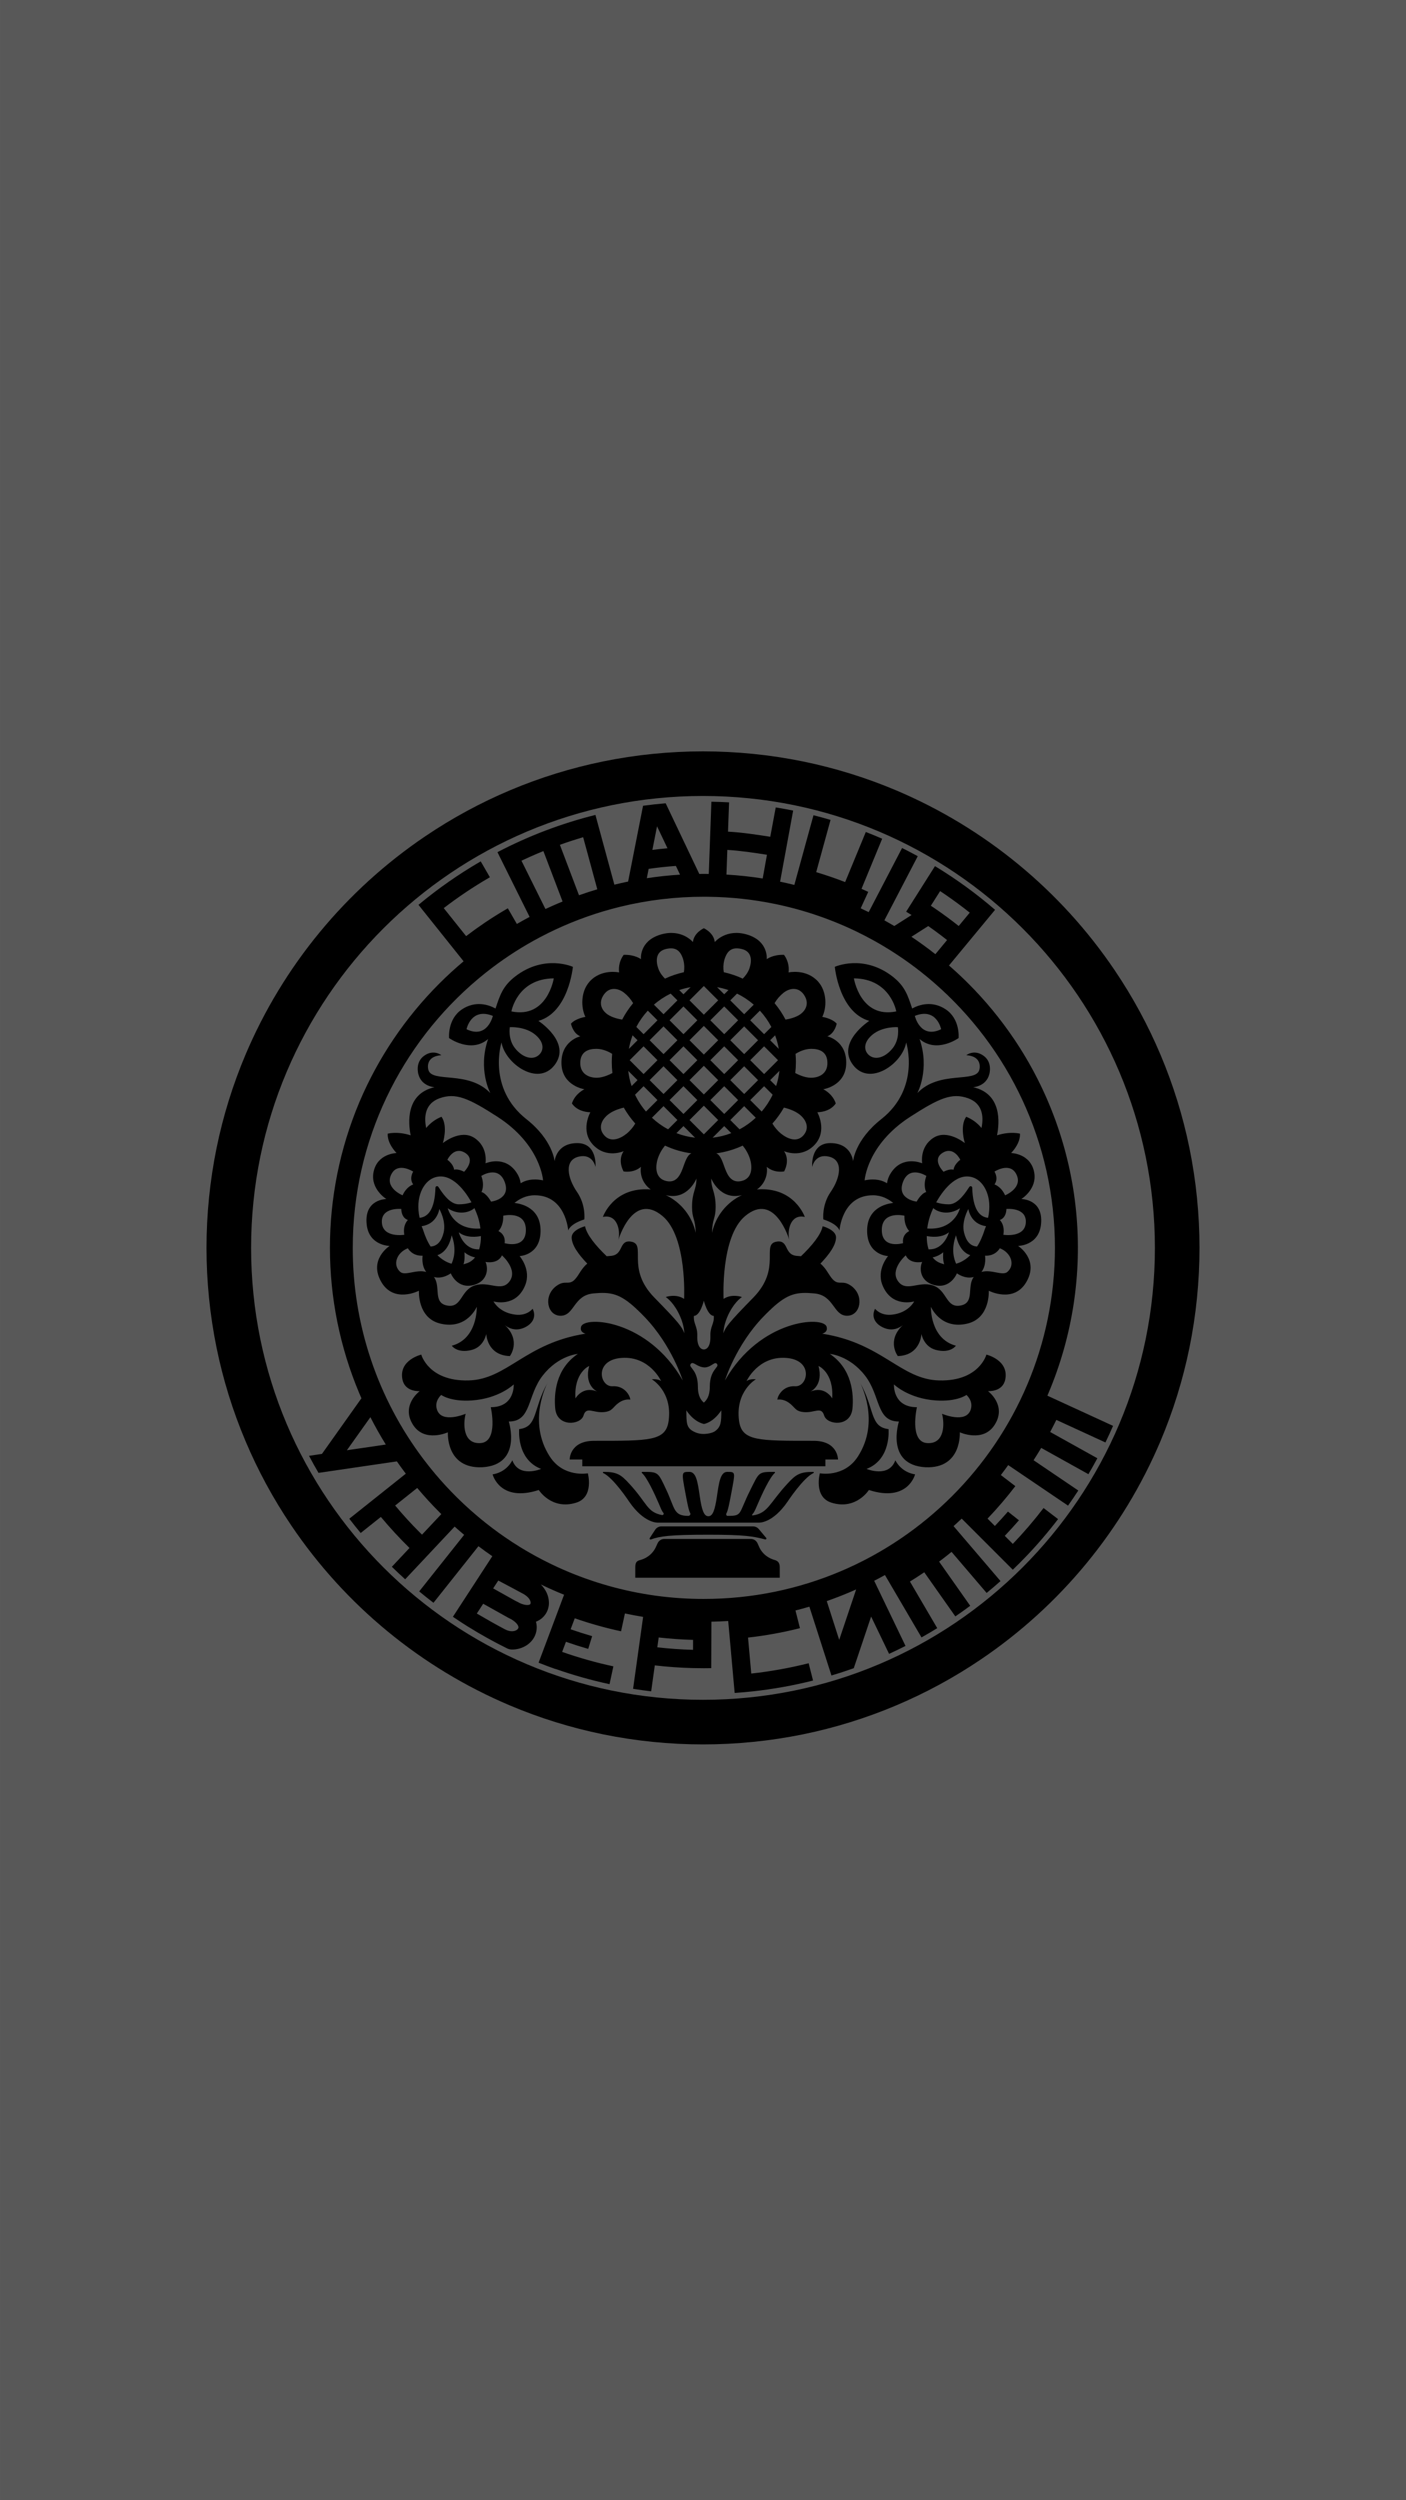<svg width="320" height="569" viewBox="0 0 320 569" fill="none" xmlns="http://www.w3.org/2000/svg">
<rect width="320" height="569" transform="translate(0.002)" fill="#585858"/>
<path d="M161.219 345.073C162.238 345.073 162.723 343.638 163.175 340.521C163.628 337.405 163.959 334.977 165.522 334.977C167.486 334.977 167.339 334.977 166.439 339.829C165.979 342.306 165.668 343.82 165.329 344.411C165.201 344.635 165.317 344.991 165.58 344.991C169.045 344.991 168.003 344.624 170.77 339.099C172.809 335.027 172.545 334.977 176.237 334.977C176.266 334.974 176.296 334.98 176.322 334.994C176.347 335.009 176.368 335.031 176.38 335.058C176.392 335.085 176.395 335.115 176.389 335.144C176.383 335.173 176.368 335.199 176.346 335.219C175.182 336.205 173.345 340.22 172.519 342.15C172.173 342.958 171.724 344.079 171.395 344.427C171.181 344.653 171.037 344.933 171.348 344.886C174.83 344.355 175.066 342.167 179.176 337.707C181.101 335.619 181.945 334.977 185.084 334.977C185.116 334.977 185.148 334.988 185.173 335.008C185.198 335.028 185.215 335.056 185.221 335.087C185.228 335.119 185.223 335.152 185.209 335.18C185.194 335.208 185.17 335.231 185.14 335.244C182.803 336.335 179.244 341.752 179.244 341.752C175.847 346.703 172.768 346.527 172.768 346.527H149.67C149.67 346.527 146.59 346.703 143.193 341.752C143.193 341.752 139.635 336.335 137.297 335.244C137.267 335.231 137.243 335.208 137.228 335.18C137.214 335.151 137.209 335.119 137.216 335.087C137.222 335.056 137.24 335.028 137.265 335.008C137.29 334.988 137.321 334.977 137.353 334.977C140.493 334.977 141.337 335.619 143.261 337.707C147.371 342.167 147.194 344.108 150.659 344.803C150.725 344.817 150.795 344.81 150.857 344.782C150.919 344.755 150.971 344.708 151.005 344.649C151.038 344.59 151.052 344.521 151.045 344.454C151.037 344.386 151.008 344.323 150.962 344.273C150.633 343.924 150.265 342.958 149.919 342.15C149.092 340.22 147.255 336.205 146.092 335.219C146.07 335.199 146.055 335.173 146.049 335.144C146.042 335.115 146.046 335.085 146.058 335.058C146.07 335.032 146.09 335.009 146.116 334.995C146.141 334.98 146.171 334.974 146.2 334.977C149.893 334.977 149.732 334.977 151.668 339.1C153.657 343.335 153.239 344.991 156.693 344.991C156.956 344.991 157.237 344.635 157.108 344.411C156.77 343.82 156.458 342.306 155.999 339.829C155.098 334.977 155.098 334.977 156.916 334.977C158.478 334.977 158.809 337.405 159.262 340.521C159.715 343.638 160.2 345.073 161.219 345.073Z" fill="black"/>
<path d="M150.52 347.383H171.407C171.635 347.383 171.86 347.43 172.069 347.52C172.278 347.61 172.467 347.742 172.623 347.908L174.38 349.998C174.411 350.034 174.429 350.078 174.432 350.124C174.435 350.17 174.424 350.217 174.399 350.256C174.374 350.295 174.337 350.325 174.294 350.342C174.251 350.359 174.203 350.362 174.159 350.35C171.432 349.64 169.544 349.276 161.219 349.276C152.512 349.276 150.179 349.607 148.125 350.363C148.082 350.376 148.037 350.376 147.994 350.362C147.952 350.348 147.915 350.321 147.888 350.285C147.862 350.249 147.847 350.206 147.846 350.161C147.845 350.116 147.858 350.072 147.883 350.035L149.12 348.14C149.272 347.908 149.48 347.717 149.724 347.584C149.969 347.452 150.242 347.383 150.52 347.383Z" fill="black"/>
<path d="M161.027 359.062H177.467V356.685C177.467 355.556 176.961 355.214 176.236 355.004C175.295 354.738 174.441 354.227 173.761 353.524C172.883 352.606 172.682 351.742 172.361 351.132C172.224 350.865 172.017 350.641 171.761 350.485C171.506 350.328 171.213 350.244 170.913 350.242H151.163C150.863 350.244 150.57 350.328 150.315 350.485C150.059 350.641 149.852 350.865 149.715 351.132C149.395 351.742 149.171 352.605 148.294 353.524C147.614 354.227 146.76 354.738 145.819 355.004C145.093 355.214 144.588 355.346 144.588 356.685V359.062H161.027Z" fill="black"/>
<path d="M125.146 331.507C119.885 323.406 124.637 314.675 124.637 314.675C121.255 320.665 122.46 324.743 118.161 325.24C118.161 325.24 117.476 332.114 123.156 334.303C123.156 334.303 118.083 336.438 116.608 332.337C116.166 333.188 115.529 333.923 114.748 334.479C113.966 335.035 113.064 335.398 112.115 335.537C112.115 335.537 113.707 341.984 122.626 339.1C122.626 339.1 125.544 343.742 131.147 341.984C135.269 340.691 133.788 335.298 133.788 335.298C133.788 335.298 128.298 336.36 125.146 331.507Z" fill="black"/>
<path d="M95.346 293.755C95.346 293.755 94.956 300.04 100.31 301.254C106.354 302.625 108.514 297.396 108.514 297.396C108.514 297.396 108.773 304.663 102.824 306.267C102.824 306.267 104.059 308.087 107.376 307.22C110.175 306.489 110.67 303.573 110.67 303.573C110.67 303.573 110.801 308.45 116.046 308.624C116.046 308.624 118.694 305.147 114.897 301.576C115.541 302.102 117.261 303.183 119.514 302.061C121.419 301.112 122.039 299.509 121.226 297.851C121.226 297.851 120.002 299.505 117.346 299.199C113.575 298.766 112.318 296.181 112.318 296.181C112.318 296.181 117.433 297.72 119.536 292.486C120.961 288.937 118.257 285.864 118.257 285.864C118.257 285.864 122.854 285.71 123.025 280.403C123.2 274.975 118.799 273.96 117.096 273.77C118.163 272.886 119.699 272.034 121.664 272.025C128.793 271.992 129.323 280.049 129.323 280.049C129.323 280.049 129.588 278.613 132.992 277.519C132.992 277.519 133.385 274.258 131.335 271.284C129.125 268.08 128.351 264.022 131.711 263.233C134.96 262.47 135.535 265.582 135.535 265.582C135.535 265.582 136.021 260.167 131.412 260.156C126.54 260.144 126.226 264.3 126.226 264.3C126.226 264.3 125.853 259.473 119.81 254.707C110.823 247.617 114.138 237.251 114.138 237.251C114.978 242.075 122.434 247.349 126.226 242.382C130.141 237.251 122.538 232.338 122.538 232.338C129.434 230.39 130.385 220.037 130.385 220.037C130.385 220.037 123.923 217.093 117.277 222.214C114.437 224.402 113.773 226.523 112.78 229.528C111.127 228.599 108.17 227.729 105.186 229.685C101.786 231.914 102.211 236.25 102.211 236.25C102.211 236.25 107.18 239.818 111.09 236.465C108.7 243.417 111.601 248.775 111.601 248.775C106.579 243.506 98.247 246.551 97.488 243.454C97.488 243.454 96.588 240.411 100.456 240.146C100.456 240.146 98.721 238.748 96.588 240.235C94.398 241.76 95.217 244.451 95.217 244.451C95.94 247.301 98.9 247.43 98.9 247.43C92.321 248.924 92.9 255.56 93.466 258.383C92.083 257.943 90.211 257.6 88.258 257.991C88.258 257.991 87.911 259.899 90.252 262.413C90.252 262.413 85.812 262.485 85.004 266.821C84.291 270.639 87.933 272.883 87.933 272.883C87.933 272.883 82.883 272.863 83.446 278.588C83.934 283.547 88.681 283.547 88.681 283.547C88.681 283.547 83.772 286.668 86.826 291.824C89.695 296.667 95.346 293.755 95.346 293.755ZM126.041 222.656C126.041 222.656 124.582 231.873 116.393 230.183C116.392 230.183 117.686 222.744 126.041 222.656ZM116.035 233.763C116.035 233.763 119.531 233.531 121.874 235.521C124.217 237.51 123.666 239.576 122.208 240.416C120.749 241.256 118.698 240.445 117.188 238.527C115.553 236.448 116.035 233.763 116.035 233.763L116.035 233.763ZM96.256 279.796C96.225 279.693 95.994 279.16 95.964 279.059C99.551 278.571 99.988 275.143 99.988 275.143C99.988 275.143 101.61 277.931 100.959 280.554C100.484 282.472 99.55 283.588 98.012 283.697C97.318 282.678 96.678 281.167 96.256 279.796ZM105.701 284.992C106.398 285.58 107.231 285.984 108.124 286.165C107.678 286.743 107.082 287.186 106.4 287.447C106.213 287.518 105.682 287.688 105.49 287.74C105.87 286.7 105.701 284.992 105.701 284.992ZM104.409 280.446C106.119 281.832 108.63 281.472 109.457 281.304C109.475 282.326 109.339 283.345 109.054 284.327C105.465 284.48 104.409 280.446 104.409 280.446V280.446ZM101.903 274.979C104.481 276.696 107.055 275.838 107.974 274.942C108.268 275.562 108.524 276.198 108.741 276.848C109.029 277.741 109.23 278.659 109.344 279.59C103.117 280.034 101.903 274.979 101.903 274.979ZM102.794 281.118C104.024 284.398 103.175 286.765 102.768 287.607C101.655 287.298 100.555 286.656 99.551 285.66C102.255 284.795 102.794 281.118 102.794 281.118V281.118ZM115.927 291.674C114.064 294.09 111.311 291.523 108.125 292.52C104.797 293.56 105.165 297.689 101.849 297.136C98.416 296.564 100.411 292.791 98.753 290.623C100.748 291.189 102.596 289.788 102.596 289.788C102.596 289.788 104.054 293.553 107.961 292.4C110.936 291.523 111.212 288.748 110.497 287.188C110.497 287.188 113.26 287.805 114.244 285.699C114.244 285.698 118.007 288.975 115.927 291.674V291.674ZM109.546 267.628C109.546 267.628 113.501 265.03 114.925 269.155C116.241 272.968 111.758 273.473 111.758 273.473C111.758 273.473 110.79 271.625 109.576 271.283C109.576 271.282 110.379 269.901 109.546 267.626V267.628ZM119.687 279.824C119.772 284.401 114.841 282.922 114.841 282.922C114.841 282.922 115.265 281.118 113.437 280.167C113.437 280.167 114.624 279.099 114.53 276.679C114.53 276.679 119.606 275.454 119.687 279.822V279.824ZM106.181 234.238C106.181 234.238 107.179 229.209 112.174 231.199C112.174 231.199 110.955 236.537 106.181 234.238ZM100.014 249.959C103.727 248.611 106.669 249.939 113.21 254.154C123.091 260.52 123.599 268.632 123.599 268.632C121.1 268.123 119.481 268.665 118.503 269.296C118.39 268.436 118.075 267.615 117.585 266.899C114.919 262.802 110.498 264.753 110.498 264.753C110.498 264.753 111.148 261.046 107.961 258.965C104.775 256.884 100.787 260.157 100.787 260.157C100.787 260.157 102.012 256.332 100.484 254.154C99.124 254.699 97.925 255.581 97 256.716C96.427 253.982 96.841 251.112 100.014 249.959ZM105.63 266.677C105.63 266.677 104.258 265.927 103.358 266.218C103.358 266.218 103.284 265.023 101.819 263.95C101.819 263.95 103.297 260.768 105.869 262.38C108.394 263.962 105.63 266.677 105.63 266.677ZM98.662 268.069C102.202 266.621 105.418 270.228 107.309 273.638C106.381 273.938 105.411 274.088 104.436 274.084C102.25 274.113 100.442 271.117 99.759 270.105C99.716 270.042 99.655 269.995 99.584 269.97C99.513 269.944 99.436 269.942 99.364 269.963C99.292 269.984 99.228 270.027 99.182 270.087C99.136 270.147 99.11 270.219 99.107 270.294C98.962 275.312 97.394 276.977 95.498 277.151C94.479 272.448 96.363 269.01 98.662 268.069ZM89.168 267.062C90.672 264.449 94.045 266.639 94.045 266.639C94.045 266.639 93.037 268.167 94.045 269.565C94.045 269.565 92.585 269.955 91.624 272.036C91.624 272.036 87.316 270.28 89.168 267.061V267.062ZM86.914 278.278C86.665 274.67 91.331 275.141 91.331 275.141C91.331 275.141 91.271 277.108 92.832 277.653C92.832 277.653 91.624 278.734 92.021 281.016C92.021 281.015 87.156 281.795 86.914 278.278ZM92.831 284.077C92.831 284.077 93.752 285.887 96.191 285.778C96.191 285.778 95.829 287.984 97.014 289.48C94.713 288.811 92.236 290.451 91.098 289.463C89.299 287.902 90.218 285.106 92.832 284.077L92.831 284.077Z" fill="black"/>
<path d="M203.776 332.337C202.3 336.437 197.227 334.303 197.227 334.303C202.908 332.114 202.223 325.24 202.223 325.24C197.924 324.743 199.128 320.664 195.746 314.674C195.746 314.674 200.499 323.405 195.238 331.507C192.086 336.36 186.595 335.297 186.595 335.297C186.595 335.297 185.114 340.691 189.236 341.984C194.84 343.741 197.757 339.099 197.757 339.099C206.676 341.984 208.268 335.536 208.268 335.536C207.319 335.397 206.417 335.035 205.636 334.478C204.855 333.922 204.217 333.188 203.776 332.337Z" fill="black"/>
<path d="M232.451 272.881C232.451 272.881 236.092 270.637 235.38 266.819C234.571 262.483 230.131 262.411 230.131 262.411C232.472 259.897 232.126 257.989 232.126 257.989C230.172 257.599 228.3 257.942 226.918 258.381C227.483 255.558 228.062 248.922 221.483 247.428C221.483 247.428 224.444 247.298 225.166 244.449C225.166 244.449 225.986 241.758 223.796 240.232C221.663 238.746 219.928 240.144 219.928 240.144C223.796 240.409 222.895 243.452 222.895 243.452C222.136 246.549 213.805 243.504 208.783 248.773C208.783 248.773 211.683 243.415 209.294 236.463C213.204 239.816 218.172 236.247 218.172 236.247C218.172 236.247 218.598 231.912 215.198 229.683C212.214 227.727 209.256 228.598 207.604 229.525C206.61 226.521 205.947 224.4 203.107 222.212C196.46 217.091 189.999 220.035 189.999 220.035C189.999 220.035 190.949 230.388 197.846 232.336C197.846 232.336 190.242 237.249 194.158 242.379C197.949 247.347 205.405 242.073 206.245 237.249C206.245 237.249 209.561 247.615 200.573 254.705C194.531 259.471 194.158 264.298 194.158 264.298C194.158 264.298 193.844 260.142 188.971 260.154C184.362 260.165 184.849 265.58 184.849 265.58C184.849 265.58 185.423 262.469 188.673 263.232C192.033 264.02 191.259 268.078 189.048 271.283C186.998 274.256 187.391 277.518 187.391 277.518C190.795 278.612 191.06 280.047 191.06 280.047C191.06 280.047 191.591 271.99 198.719 272.024C200.685 272.033 202.22 272.885 203.287 273.769C201.584 273.959 197.183 274.974 197.358 280.401C197.529 285.709 202.127 285.863 202.127 285.863C202.127 285.863 199.423 288.937 200.848 292.485C202.951 297.72 208.066 296.181 208.066 296.181C208.066 296.181 206.809 298.766 203.037 299.199C200.382 299.504 199.157 297.85 199.157 297.85C198.344 299.509 198.965 301.112 200.87 302.061C203.123 303.183 204.842 302.102 205.486 301.576C201.69 305.146 204.338 308.623 204.338 308.623C209.583 308.449 209.713 303.573 209.713 303.573C209.713 303.573 210.209 306.488 213.008 307.22C216.324 308.087 217.56 306.266 217.56 306.266C211.611 304.662 211.87 297.396 211.87 297.396C211.87 297.396 214.03 302.624 220.074 301.254C225.428 300.04 225.038 293.754 225.038 293.754C225.038 293.754 230.688 296.667 233.558 291.822C236.612 286.666 231.702 283.545 231.702 283.545C231.702 283.545 236.449 283.545 236.937 278.586C237.5 272.861 232.451 272.881 232.451 272.881ZM194.342 222.655C202.698 222.743 203.991 230.181 203.991 230.181C195.801 231.872 194.342 222.655 194.342 222.655ZM203.195 238.526C201.685 240.444 199.635 241.255 198.176 240.415C196.717 239.575 196.166 237.509 198.509 235.52C200.853 233.53 204.349 233.762 204.349 233.762C204.349 233.762 204.831 236.448 203.195 238.526ZM226.338 266.638C226.338 266.638 229.711 264.448 231.215 267.061C233.068 270.28 228.759 272.035 228.759 272.035C227.799 269.954 226.338 269.564 226.338 269.564C227.346 268.166 226.338 266.638 226.338 266.638ZM214.894 287.739C214.702 287.687 214.17 287.517 213.983 287.446C213.302 287.185 212.705 286.742 212.259 286.164C213.152 285.983 213.986 285.579 214.682 284.991C214.682 284.991 214.514 286.699 214.894 287.739V287.739ZM211.33 284.326C211.045 283.344 210.909 282.325 210.927 281.303C211.754 281.471 214.264 281.831 215.975 280.445C215.975 280.446 214.919 284.479 211.33 284.327V284.326ZM211.04 279.59C211.153 278.658 211.355 277.74 211.643 276.847C211.86 276.197 212.116 275.56 212.409 274.94C213.329 275.837 215.903 276.695 218.481 274.977C218.481 274.978 217.267 280.034 211.039 279.59L211.04 279.59ZM217.59 281.117C217.59 281.117 218.129 284.794 220.833 285.659C219.829 286.655 218.729 287.296 217.615 287.606C217.209 286.764 216.36 284.397 217.59 281.117L217.59 281.117ZM215.947 274.084C214.972 274.088 214.002 273.938 213.074 273.638C214.966 270.228 218.181 266.621 221.721 268.069C224.02 269.01 225.904 272.448 224.886 277.151C222.989 276.978 221.421 275.313 221.276 270.295C221.274 270.22 221.248 270.147 221.201 270.088C221.155 270.028 221.091 269.985 221.019 269.964C220.947 269.943 220.87 269.945 220.799 269.971C220.728 269.996 220.667 270.043 220.625 270.106C219.941 271.117 218.133 274.113 215.947 274.084ZM214.514 262.379C217.086 260.767 218.564 263.95 218.564 263.95C217.1 265.022 217.025 266.218 217.025 266.218C216.126 265.926 214.753 266.677 214.753 266.677C214.753 266.677 211.988 263.961 214.514 262.379H214.514ZM214.203 234.237C209.428 236.536 208.209 231.198 208.209 231.198C213.205 229.209 214.203 234.237 214.203 234.237H214.203ZM202.798 266.898C202.308 267.614 201.994 268.436 201.88 269.296C200.903 268.664 199.283 268.122 196.785 268.631C196.785 268.631 197.293 260.519 207.174 254.153C213.715 249.939 216.656 248.611 220.37 249.959C223.543 251.111 223.957 253.982 223.384 256.716C222.459 255.58 221.261 254.698 219.901 254.153C218.373 256.332 219.597 260.157 219.597 260.157C219.597 260.157 215.609 256.884 212.423 258.965C209.236 261.046 209.887 264.752 209.887 264.752C209.887 264.752 205.465 262.802 202.799 266.898H202.798ZM210.807 271.282C209.593 271.624 208.625 273.472 208.625 273.472C208.625 273.472 204.142 272.967 205.458 269.154C206.882 265.029 210.837 267.626 210.837 267.626C210.005 269.9 210.807 271.282 210.807 271.282H210.807ZM200.696 279.822C200.777 275.453 205.853 276.678 205.853 276.678C205.759 279.098 206.947 280.166 206.947 280.166C205.118 281.117 205.543 282.921 205.543 282.921C205.543 282.921 200.612 284.4 200.696 279.822ZM218.535 297.135C215.219 297.688 215.587 293.559 212.259 292.518C209.073 291.522 206.32 294.088 204.457 291.673C202.376 288.974 206.139 285.698 206.139 285.698C207.123 287.804 209.886 287.187 209.886 287.187C209.171 288.747 209.448 291.522 212.422 292.399C216.329 293.552 217.787 289.787 217.787 289.787C217.787 289.787 219.635 291.189 221.63 290.623C219.972 292.79 221.967 296.563 218.535 297.135V297.135ZM222.372 283.696C220.833 283.588 219.899 282.472 219.424 280.553C218.773 277.931 220.395 275.143 220.395 275.143C220.395 275.143 220.832 278.57 224.419 279.058C224.389 279.159 224.158 279.692 224.127 279.795C223.706 281.166 223.065 282.678 222.372 283.697L222.372 283.696ZM229.286 289.462C228.147 290.45 225.67 288.809 223.369 289.479C224.554 287.983 224.193 285.777 224.193 285.777C226.631 285.886 227.553 284.076 227.553 284.076C230.166 285.106 231.085 287.902 229.286 289.462V289.462ZM233.469 278.278C233.226 281.794 228.363 281.015 228.363 281.015C228.759 278.733 227.552 277.652 227.552 277.652C229.113 277.107 229.053 275.14 229.053 275.14C229.053 275.14 233.719 274.669 233.469 278.278V278.278Z" fill="black"/>
<path d="M224.504 308.286C224.504 308.286 222.868 314.387 213.761 314.166C204.946 313.952 200.874 305.678 187.115 303.523C187.115 303.523 188.507 303.247 188.13 301.938C187.412 299.439 172.956 300.196 164.999 314.166C164.999 314.166 167.442 306.201 173.686 299.71C174.266 299.107 174.806 298.569 175.316 298.085L175.327 298.11C175.413 298.016 175.502 297.92 175.593 297.824C179.338 294.346 181.428 293.996 185.335 294.361C189.888 294.786 189.623 299.428 192.784 299.445C195.828 299.46 196.796 294.93 193.779 292.681C191.586 291.046 190.848 292.914 189.203 290.78C188.497 289.863 187.945 288.601 186.725 287.577C188.799 285.409 190.275 283.333 190.275 281.606C190.275 279.86 187.23 279.069 187.23 279.069C186.849 281.034 184.761 283.538 182.301 285.9C182.035 285.871 181.759 285.846 181.467 285.83C178.349 285.661 179.622 282.18 176.836 282.568C173.048 283.094 178.063 288.569 171.432 295.333C165.908 300.967 165.132 302.014 164.646 303.423C164.646 303.423 164.583 301.391 166.083 298.565C167.409 296.067 168.867 295.183 168.867 295.183C168.867 295.183 166.574 294.348 164.684 295.608C164.684 295.608 163.956 281.479 169.583 276.76C176.392 271.051 179.644 282.189 179.644 282.189C179.113 279.934 179.952 276.228 183.169 276.958C183.169 276.958 180.811 270.034 172.284 270.696C173.094 270.127 173.731 269.344 174.124 268.435C174.517 267.525 174.651 266.525 174.51 265.545C176.184 267.049 178.467 266.597 178.467 266.597C179.919 263.762 178.424 261.978 178.424 261.978C178.424 261.978 182.347 263.774 185.393 260.552C188.413 257.358 186.02 253.135 186.02 253.135C189.181 253.025 190.214 251.113 190.214 251.113C189.463 248.836 187.368 247.897 187.368 247.897C187.368 247.897 192.395 247.155 192.591 242.183C192.801 236.854 188.308 235.85 188.308 235.85C190.043 235.127 190.43 232.967 190.43 232.967C189.336 231.74 187.148 231.43 187.148 231.43C188.178 229.331 188.261 225.686 186.186 223.384C183.501 220.406 179.478 221.312 179.478 221.312C179.656 219.893 179.284 218.459 178.439 217.306C175.853 217.217 174.504 218.301 174.504 218.301C174.504 218.301 174.979 214.2 170.083 212.708C165.258 211.238 162.678 214.399 162.678 214.399C162.446 212.244 160.192 211.249 160.192 211.249C160.186 211.252 157.937 212.247 157.705 214.399C157.705 214.399 155.126 211.238 150.3 212.708C145.404 214.2 145.88 218.3 145.88 218.3C145.88 218.3 144.531 217.217 141.945 217.306C141.099 218.459 140.728 219.893 140.906 221.312C140.906 221.312 136.883 220.406 134.198 223.384C132.123 225.686 132.206 229.33 133.236 231.43C133.236 231.43 131.048 231.74 129.954 232.966C129.954 232.966 130.34 235.127 132.076 235.851C132.076 235.851 127.582 236.854 127.792 242.184C127.988 247.156 133.015 247.897 133.015 247.897C133.015 247.897 130.921 248.837 130.169 251.114C130.169 251.114 131.202 253.026 134.363 253.137C134.363 253.137 131.97 257.359 134.99 260.554C138.035 263.776 141.959 261.98 141.959 261.98C141.959 261.98 140.464 263.763 141.916 266.598C141.916 266.598 144.199 267.051 145.873 265.546C145.732 266.526 145.866 267.527 146.259 268.436C146.652 269.345 147.289 270.128 148.1 270.698C139.572 270.035 137.215 276.959 137.215 276.959C140.431 276.23 141.27 279.936 140.74 282.19C140.74 282.19 143.992 271.053 150.8 276.762C156.427 281.48 155.699 295.61 155.699 295.61C153.809 294.35 151.516 295.184 151.516 295.184C151.516 295.184 152.975 296.069 154.301 298.566C155.801 301.392 155.738 303.423 155.738 303.423C155.252 302.014 154.476 300.968 148.952 295.333C142.321 288.57 147.336 283.095 143.548 282.568C140.762 282.181 142.035 285.662 138.917 285.831C138.625 285.847 138.349 285.871 138.083 285.901C135.623 283.539 133.535 281.035 133.154 279.069C133.154 279.069 130.109 279.86 130.109 281.607C130.109 283.333 131.585 285.41 133.659 287.578C132.439 288.601 131.887 289.863 131.181 290.78C129.536 292.915 128.799 291.047 126.605 292.681C123.588 294.93 124.556 299.461 127.6 299.445C130.761 299.429 130.496 294.787 135.049 294.361C138.956 293.996 141.046 294.347 144.791 297.825C144.882 297.921 144.971 298.016 145.057 298.11L145.068 298.085C145.579 298.569 146.118 299.108 146.698 299.711C152.943 306.202 155.385 314.167 155.385 314.167C147.427 300.197 132.971 299.44 132.254 301.938C131.878 303.248 133.269 303.523 133.269 303.523C119.51 305.678 115.438 313.952 106.623 314.166C97.516 314.387 95.88 308.286 95.88 308.286C95.88 308.286 90.708 309.508 91.592 313.945C92.172 316.857 95.527 316.598 95.527 316.598C95.527 316.598 91.191 319.782 93.979 324.229C96.599 328.407 101.937 325.969 101.937 325.969C101.937 325.969 101.406 334.258 109.728 333.927C118.979 333.396 115.796 323.516 115.796 323.516C121.012 323.516 119.924 317.674 123.51 313.06C127.086 308.458 131.512 308.13 131.512 308.13C126.406 311.579 126.067 317.31 126.362 320.531C126.758 324.859 132.142 324.344 132.805 322.155C133.468 319.966 134.983 321.615 137.458 321.37C139.469 321.172 139.37 320.298 140.796 319.271C142.221 318.243 143.448 318.541 143.448 318.541C143.448 317.79 142.255 315.314 139.425 315.491C136.475 315.675 135.137 309.478 141.503 309.036C147.854 308.595 150.477 314.319 150.477 314.319C150.477 314.319 149.88 313.767 148.339 313.899C148.339 313.899 153.063 316.604 152.182 323.329C151.571 327.99 147.824 327.907 135.208 327.907C129.633 327.907 129.654 332.156 129.654 332.156H132.528V333.704H161.14H187.855V332.156H190.729C190.729 332.156 190.751 327.907 185.175 327.907C172.559 327.907 168.812 327.99 168.201 323.329C167.321 316.604 172.044 313.899 172.044 313.899C170.503 313.766 169.906 314.319 169.906 314.319C169.906 314.319 172.529 308.595 178.88 309.036C185.246 309.478 183.909 315.675 180.958 315.491C178.129 315.314 176.935 317.79 176.935 318.541C176.935 318.541 178.162 318.243 179.587 319.271C181.013 320.298 180.914 321.172 182.925 321.37C185.4 321.615 186.915 319.967 187.578 322.155C188.241 324.343 193.625 324.859 194.021 320.531C194.316 317.31 193.978 311.579 188.871 308.13C188.871 308.13 193.297 308.458 196.873 313.06C200.459 317.673 199.371 323.515 204.587 323.515C204.587 323.515 201.404 333.395 210.655 333.926C218.977 334.257 218.446 325.968 218.446 325.968C218.446 325.968 223.785 328.406 226.404 324.228C229.192 319.781 224.857 316.597 224.857 316.597C224.857 316.597 228.211 316.856 228.791 313.944C229.676 309.508 224.504 308.286 224.504 308.286ZM111.698 320.253C111.698 320.253 113.508 328.158 109.363 328.423C105.274 328.684 105.417 323.881 105.981 321.75C105.981 321.75 100.522 324.102 99.449 320.797C98.803 318.808 100.421 317.466 100.421 317.466C100.421 317.466 102.567 319.063 107.417 318.719C113.662 318.277 116.925 315.066 116.925 315.066C116.925 315.066 117.24 320.267 111.698 320.253ZM130.976 318.26C130.587 312.316 134.098 310.872 134.098 310.872C132.971 315.072 135.553 316.538 135.969 316.721C132.597 315.295 130.976 318.261 130.976 318.261V318.26ZM162.045 280.583C162.115 277.291 162.877 277.423 162.877 274.704C162.877 271.19 161.872 270.798 161.872 268.211C161.872 268.211 163.85 273.257 168.843 271.989C167.129 272.807 165.624 274.007 164.446 275.496C163.267 276.986 162.446 278.727 162.045 280.583ZM143.313 241.284L146.474 238.123L149.636 241.284L146.474 244.446L143.313 241.284ZM145.097 245.823L143.746 247.175C143.375 246.05 143.12 244.89 142.987 243.713L145.097 245.823ZM143.133 238.709C143.316 237.656 143.598 236.622 143.974 235.621L145.097 236.745L143.133 238.709ZM177.071 241.284L173.909 244.445L170.748 241.284L173.909 238.122L177.071 241.284ZM175.287 236.744L176.41 235.621C176.786 236.622 177.068 237.656 177.251 238.709L175.287 236.744ZM177.396 243.712C177.263 244.889 177.009 246.049 176.638 247.174L175.286 245.823L177.396 243.712ZM164.83 253.524L161.669 250.362L164.83 247.201L167.992 250.362L164.83 253.524ZM164.83 256.279L166.435 257.884C165.068 258.41 163.64 258.76 162.185 258.924L164.83 256.279ZM160.192 242.562L163.453 245.823L160.192 249.084L156.931 245.823L160.192 242.562ZM155.553 244.446L152.392 241.285L155.553 238.123L158.715 241.285L155.553 244.446ZM161.669 241.285L164.83 238.123L167.991 241.285L164.83 244.446L161.669 241.285ZM166.208 245.824L169.369 242.662L172.53 245.824L169.369 248.985L166.208 245.824ZM169.369 239.907L166.208 236.745L169.369 233.584L172.53 236.745L169.369 239.907ZM164.83 235.368L161.669 232.206L164.83 229.045L167.991 232.206L164.83 235.368ZM163.452 236.745L160.192 240.006L156.931 236.745L160.192 233.484L163.452 236.745ZM155.553 235.368L152.391 232.206L155.553 229.045L158.714 232.206L155.553 235.368ZM154.175 236.745L151.014 239.907L147.852 236.745L151.014 233.584L154.175 236.745ZM151.014 242.662L154.175 245.824L151.014 248.985L147.852 245.824L151.014 242.662ZM155.553 247.201L158.714 250.363L155.553 253.524L152.391 250.363L155.553 247.201ZM158.199 258.925C156.744 258.76 155.315 258.411 153.949 257.884L155.553 256.28L158.199 258.925ZM156.931 254.902L160.192 251.641L163.453 254.902L160.192 258.163L156.931 254.902ZM160.192 296.025C160.192 296.025 161.043 299.472 162.457 299.472C162.59 301.328 161.617 301.793 161.684 304.053C161.756 306.536 160.789 307.123 160.193 307.123H160.191C159.595 307.123 158.627 306.536 158.7 304.053C158.766 301.793 157.794 301.329 157.926 299.472C159.363 299.472 160.192 296.024 160.192 296.024V296.025ZM159.893 311.153V311.154H159.901C160.095 311.194 160.292 311.212 160.49 311.208C162.037 311.049 162.696 309.703 163.209 310.452C163.746 311.238 161.547 311.629 161.547 315.609C161.547 317.917 160.698 318.767 160.192 319.211C159.675 318.754 158.837 317.916 158.837 315.609C158.837 311.629 156.638 311.238 157.175 310.453C157.685 309.707 158.414 310.88 159.893 311.153V311.153ZM168.624 268.809C166.591 269.201 165.674 267.718 165.017 265.957C164.457 264.457 164.02 262.871 163.011 262.485C165.099 262.205 167.132 261.609 169.042 260.718L169.036 260.722C169.757 261.594 170.311 262.591 170.669 263.664C171.294 265.633 171.257 268.3 168.624 268.808V268.809ZM168.325 257.019L166.208 254.901L169.369 251.74L172.008 254.379C170.901 255.416 169.663 256.304 168.325 257.019ZM173.357 252.973L170.747 250.362L173.908 247.201L175.85 249.141C175.193 250.523 174.354 251.812 173.357 252.973ZM182.937 258.298C181.467 260.083 179.311 259.25 177.709 257.961C176.951 257.319 176.305 256.556 175.797 255.703C176.796 254.589 177.673 253.372 178.414 252.071C179.029 252.214 180.363 252.583 181.489 253.297C183.267 254.425 184.436 256.477 182.937 258.298V258.298ZM188.319 241.918C188.329 244.372 186.406 245.307 184.498 245.277C183.053 245.254 181.516 244.486 180.999 244.204C181.097 243.379 181.146 242.55 181.146 241.72C181.146 241.087 181.117 240.461 181.062 239.843C181.592 239.503 183.024 238.696 184.65 238.696C186.542 238.696 188.309 239.383 188.319 241.918V241.918ZM178.361 225.915C179.758 224.833 181.891 224.47 183.169 226.706C184.141 228.408 183.421 229.95 182.108 230.861C181.062 231.586 179.605 231.911 178.782 232.044C178.087 230.711 177.25 229.457 176.287 228.303C176.823 227.384 177.527 226.575 178.361 225.915V225.915ZM175.559 233.717L173.909 235.367L170.747 232.206L172.947 230.006C173.977 231.123 174.855 232.371 175.559 233.717ZM169.37 230.828L166.208 227.667L167.747 226.128C169.121 226.796 170.4 227.643 171.551 228.647L169.37 230.828ZM164.83 218.566C165.486 216.179 166.74 215.472 168.851 215.987C171.256 216.574 171.118 218.825 170.548 220.445C170.198 221.438 169.522 222.239 169.039 222.721C167.661 222.078 166.217 221.588 164.733 221.261C164.58 220.365 164.614 219.448 164.83 218.566ZM165.795 225.325L164.83 226.289L163.202 224.661C164.082 224.814 164.949 225.036 165.795 225.324V225.325ZM160.192 224.402L163.453 227.667L160.192 230.928L156.931 227.666L160.192 224.402ZM155.553 226.29L154.589 225.325C155.435 225.037 156.301 224.815 157.182 224.661L155.553 226.29ZM151.533 215.987C153.644 215.472 154.898 216.179 155.553 218.566C155.77 219.448 155.803 220.365 155.651 221.261C154.167 221.589 152.723 222.078 151.345 222.721C150.862 222.24 150.185 221.439 149.836 220.445C149.265 218.825 149.128 216.574 151.533 215.987V215.987ZM152.637 226.128L154.176 227.667L151.015 230.828L148.833 228.647C149.984 227.642 151.263 226.795 152.637 226.127V226.128ZM147.437 230.006L149.637 232.206L146.475 235.368L144.825 233.718C145.529 232.371 146.407 231.123 147.437 230.006V230.006ZM137.215 226.706C138.492 224.47 140.626 224.834 142.022 225.916C142.857 226.575 143.56 227.385 144.096 228.303C143.133 229.458 142.296 230.712 141.601 232.045C140.779 231.912 139.321 231.588 138.275 230.862C136.962 229.95 136.242 228.408 137.215 226.706V226.706ZM132.064 241.919C132.075 239.383 133.842 238.697 135.733 238.697C137.359 238.697 138.791 239.504 139.322 239.843C139.267 240.462 139.237 241.087 139.237 241.72C139.237 242.55 139.286 243.38 139.384 244.204C138.867 244.486 137.33 245.255 135.886 245.277C133.978 245.308 132.054 244.372 132.064 241.918V241.919ZM142.675 257.961C141.072 259.251 138.917 260.083 137.447 258.298C135.947 256.478 137.117 254.425 138.895 253.297C140.02 252.583 141.355 252.215 141.969 252.072C142.71 253.372 143.587 254.59 144.586 255.704C144.078 256.556 143.432 257.319 142.675 257.961V257.961ZM147.027 252.973C146.03 251.812 145.191 250.523 144.534 249.141L146.475 247.201L149.636 250.362L147.027 252.973ZM151.015 251.74L154.176 254.901L152.059 257.019C150.721 256.304 149.482 255.416 148.375 254.379L151.015 251.74ZM149.715 263.664C150.074 262.591 150.627 261.594 151.349 260.722L151.343 260.718C153.252 261.609 155.285 262.205 157.373 262.485C156.364 262.871 155.927 264.457 155.367 265.957C154.71 267.718 153.793 269.201 151.76 268.809C149.127 268.301 149.09 265.633 149.715 263.664L149.715 263.664ZM151.541 271.99C156.534 273.257 158.512 268.212 158.512 268.212C158.512 270.798 157.507 271.19 157.507 274.705C157.507 277.424 158.27 277.291 158.339 280.584C157.938 278.727 157.117 276.987 155.938 275.497C154.76 274.007 153.255 272.807 151.54 271.99L151.541 271.99ZM162.845 325.638C161.96 326.339 160.192 326.346 160.192 326.346C159.303 326.362 158.427 326.13 157.662 325.677C156.234 324.856 156.214 323.743 156.214 320.964C156.214 320.964 157.689 323.462 160.192 324.075C160.192 324.075 162.248 323.854 164.171 320.964C164.171 323.644 164.104 324.638 162.844 325.638L162.845 325.638ZM189.409 318.26C189.409 318.26 187.787 315.294 184.415 316.721C184.831 316.538 187.413 315.072 186.286 310.872C186.286 310.872 189.797 312.316 189.408 318.26L189.409 318.26ZM220.934 320.797C219.861 324.103 214.403 321.75 214.403 321.75C214.966 323.881 215.109 328.685 211.021 328.423C206.876 328.158 208.686 320.254 208.686 320.254C203.144 320.267 203.457 315.067 203.457 315.067C203.457 315.067 206.721 318.277 212.965 318.719C217.816 319.063 219.961 317.466 219.961 317.466C219.961 317.466 221.58 318.808 220.934 320.797L220.934 320.797Z" fill="black"/>
<path d="M253.314 324.499L253.291 324.489L249.537 322.763L249.515 322.753L242.157 319.372L238.379 317.635C238.454 317.461 238.529 317.288 238.603 317.113C244.122 304.071 246.296 289.857 244.925 275.761C243.555 261.666 238.684 248.136 230.756 236.402C227.702 231.884 224.223 227.668 220.367 223.811C218.957 222.401 217.497 221.04 215.986 219.728L218.65 216.51L221.299 213.309L223.812 210.273L224.439 209.515L226.462 207.071L226.473 207.058C222.198 203.371 217.624 200.046 212.799 197.117L212.791 197.13L211.093 199.812L210.567 200.643L208.458 203.975L206.235 207.487C206.649 207.736 207.059 207.989 207.468 208.245L203.541 210.746C202.794 210.303 202.04 209.87 201.28 209.448L206.951 198.558L208.871 194.87L208.878 194.856C207.703 194.212 206.513 193.591 205.31 192.992L205.303 193.006L203.382 196.694L197.711 207.585C197.056 207.262 196.549 207.024 195.887 206.719L197.606 202.979C197.148 202.768 196.536 202.486 196.074 202.283L199.188 194.736L200.773 190.894L200.779 190.879C199.551 190.343 198.311 189.832 197.058 189.344L197.052 189.358L195.467 193.2L192.353 200.748C190.18 199.906 187.983 199.154 185.762 198.489L187.924 190.617L189.024 186.613L189.028 186.597C187.745 186.218 186.451 185.864 185.146 185.534L185.142 185.55L184.042 189.552L181.88 197.424L180.79 201.395C179.713 201.127 178.632 200.88 177.546 200.654L178.3 196.552L179.053 192.456L179.766 188.576L180.515 184.494L180.518 184.478C179.206 184.212 177.884 183.971 176.554 183.756L176.551 183.771L175.791 187.852L175.309 190.439C172.19 189.94 168.871 189.45 165.691 189.269C165.725 188.354 165.755 187.525 165.782 186.773C165.849 184.956 165.898 183.594 165.934 182.62V182.604C164.6 182.53 163.259 182.482 161.912 182.459V182.476C161.876 183.495 161.825 184.901 161.761 186.629C161.719 187.8 161.671 189.117 161.618 190.567C161.57 191.855 161.519 193.244 161.465 194.722C161.417 196.045 161.366 197.438 161.312 198.894C160.939 198.889 160.566 198.886 160.193 198.886C159.846 198.886 159.501 198.89 159.155 198.894L158.251 196.994L156.302 192.898L153.423 186.846L151.511 182.827L151.504 182.812C149.775 182.958 148.058 183.148 146.354 183.38L146.351 183.397L145.502 187.711L144.223 194.205L143.357 198.6L142.957 200.631C141.91 200.847 140.867 201.082 139.828 201.335L136.609 189.485L136.354 188.544L135.521 185.48L135.517 185.464C127.775 187.397 120.29 190.242 113.218 193.94L113.226 193.954L114.639 196.799L115.075 197.678L120.537 208.673C119.559 209.189 118.592 209.724 117.635 210.278L115.577 206.715C113.783 207.753 112.026 208.852 110.308 210.011C108.874 210.98 107.467 211.993 106.088 213.048L100.994 206.672C102.547 205.48 104.134 204.337 105.753 203.242C107.624 201.978 109.538 200.78 111.497 199.648L109.419 196.049L109.411 196.034C104.418 198.925 99.679 202.234 95.246 205.927L95.256 205.939L97.238 208.421L97.851 209.188L102.944 215.562L105.513 218.777C103.608 220.375 101.776 222.053 100.017 223.811C92.253 231.569 86.061 240.754 81.781 250.86C77.366 261.346 75.091 272.609 75.091 283.987C75.091 295.365 77.366 306.628 81.781 317.114C81.938 317.485 82.099 317.856 82.262 318.226L74.163 329.635L73.272 330.889L70.349 331.318L70.332 331.321C71.024 332.633 71.745 333.927 72.493 335.204L72.51 335.201L76.959 334.548L90.324 332.586C90.984 333.533 91.664 334.466 92.363 335.387L87.341 339.389L84.09 341.98L82.763 343.038L79.511 345.629L79.499 345.639C80.341 346.74 81.205 347.822 82.092 348.887L82.104 348.877L85.357 346.284L86.684 345.227C88.739 347.691 90.912 350.047 93.203 352.295L92.041 353.533L89.196 356.563L89.185 356.575C90.175 357.544 91.185 358.492 92.215 359.419L92.225 359.408L95.071 356.377L96.233 355.14L99.078 352.109L103.472 347.429C104.184 348.065 104.906 348.69 105.639 349.303L101.646 354.328L99.06 357.583L98.003 358.913L95.417 362.168L95.407 362.181C96.472 363.065 97.556 363.927 98.658 364.768L98.668 364.756L101.255 361.501L102.312 360.171L104.898 356.916L108.892 351.89C109.928 352.674 110.981 353.434 112.051 354.168L108.549 359.551L106.282 363.035L105.368 364.439L105.355 364.459L103.101 367.923L103.088 367.944L103.079 367.957C103.679 368.366 104.283 368.767 104.893 369.162L104.892 369.164C105.311 369.437 105.733 369.706 106.156 369.973L106.162 369.977C106.295 370.06 106.427 370.145 106.56 370.227L106.562 370.224C109.41 371.999 112.349 373.635 115.379 375.131C115.733 375.309 116.123 375.404 116.519 375.408H116.526C117.709 375.417 118.869 375.08 119.862 374.438C121.412 373.427 122.265 371.777 122.145 370.024C122.122 369.703 122.068 369.385 121.982 369.075C122.252 368.972 122.512 368.844 122.759 368.695C123.448 368.273 124.013 367.675 124.395 366.963C124.776 366.25 124.961 365.449 124.93 364.641C124.894 363.173 124.233 361.757 123.088 360.592C124.4 361.229 125.725 361.831 127.065 362.398C127.59 362.62 128.116 362.836 128.645 363.046C128.557 363.011 128.468 362.976 128.379 362.941L126.921 366.833L126.125 368.956L124.667 372.847L124.078 374.416L124.07 374.439L122.606 378.329L122.6 378.343L122.578 378.402C123.863 378.915 125.16 379.401 126.469 379.861L126.479 379.836C130.485 381.244 134.575 382.398 138.726 383.291L138.734 383.258L138.737 383.242L139.602 379.235C135.65 378.385 131.756 377.287 127.942 375.948L127.96 375.9L127.969 375.876L128.558 374.305L128.805 373.646C130.474 374.23 132.164 374.769 133.875 375.263L134.767 372.36C133.168 371.898 131.448 371.35 129.872 370.799L130.016 370.416L130.811 368.294C134.26 369.498 137.781 370.487 141.352 371.255L142.229 367.193C143.603 367.488 144.984 367.749 146.372 367.976L145.798 372.093L145.485 374.335L144.911 378.446L144.679 380.112L144.676 380.134L144.104 384.245L144.102 384.261L144.09 384.349C145.453 384.566 146.825 384.755 148.206 384.917L148.218 384.83L148.22 384.814L148.792 380.701L148.796 380.678L149.028 379.016C151.888 379.349 154.785 379.553 157.718 379.63C158.54 379.651 159.366 379.661 160.193 379.662C160.755 379.662 161.314 379.655 161.873 379.646L161.89 375.489L161.9 373.226L161.917 369.069C163.195 369.044 164.467 368.991 165.736 368.911L166.108 373.051L166.311 375.305L166.682 379.444L166.832 381.111L166.834 381.136L167.204 385.249L167.206 385.274L167.208 385.291C168.591 385.196 169.967 385.074 171.335 384.924C175.956 384.421 180.536 383.599 185.044 382.466L185.04 382.45L184.048 378.526C179.752 379.608 175.387 380.393 170.983 380.875L170.974 380.772L170.972 380.747L170.822 379.077L170.45 374.941L170.247 372.687C174.23 372.242 178.178 371.526 182.064 370.545L181.046 366.517C182.107 366.25 183.162 365.962 184.212 365.653L185.482 369.61L186.174 371.768L187.443 375.723L187.964 377.346L188.768 379.853L188.761 379.874L188.777 379.88L189.233 381.301L189.238 381.316C189.901 381.118 190.563 380.913 191.221 380.701C192.259 380.368 193.291 380.019 194.315 379.654L194.321 379.635L196.029 374.554L198.264 367.903L199.802 371.1L200.54 372.632L202.342 376.378L202.349 376.392C203.611 375.816 204.859 375.214 206.092 374.588L206.085 374.574L204.283 370.828L203.546 369.296L201.744 365.552L200.762 363.51L198.96 359.764C198.908 359.791 198.855 359.816 198.804 359.842C199.7 359.385 200.588 358.912 201.468 358.423L201.414 358.454L203.515 362.039L207.621 369.047L209.723 372.634L209.731 372.649C210.941 371.971 212.135 371.27 213.313 370.544L213.305 370.529L211.203 366.942L207.098 359.936C208.098 359.318 209.085 358.681 210.059 358.025C210.072 358.016 210.086 358.007 210.099 357.998C210.186 357.94 210.272 357.88 210.358 357.821L215.032 364.458L217.425 367.855L217.434 367.868C218.579 367.086 219.706 366.281 220.817 365.454L220.808 365.441L218.414 362.042L213.737 355.402C214.696 354.682 215.64 353.942 216.571 353.183L221.828 359.337L221.844 359.356L224.528 362.498L224.544 362.517L224.554 362.529C225.626 361.65 226.679 360.75 227.713 359.829L227.702 359.817L227.686 359.797L225.002 356.656L224.986 356.637L219.729 350.483L217.029 347.323C217.654 346.762 218.271 346.192 218.88 345.613L221.818 348.551L223.42 350.153L226.358 353.091L227.54 354.273L227.559 354.292L230.479 357.213L230.498 357.231L230.509 357.242C231.497 356.293 232.466 355.325 233.415 354.337L233.417 354.34C233.428 354.328 233.438 354.317 233.449 354.306C233.515 354.237 233.58 354.168 233.644 354.099C233.726 354.014 233.806 353.928 233.887 353.843C234.093 353.626 234.298 353.409 234.502 353.19C234.735 352.94 234.966 352.689 235.197 352.436C235.259 352.368 235.322 352.3 235.385 352.231C235.686 351.899 235.985 351.565 236.282 351.23C236.307 351.201 236.332 351.172 236.357 351.144C236.648 350.813 236.938 350.481 237.225 350.148L237.246 350.122C238.475 348.691 239.663 347.226 240.812 345.726L240.803 345.719L237.513 343.203C235.33 346.05 232.993 348.777 230.512 351.369L230.498 351.354L230.481 351.337L229.297 350.154L228.68 349.536C229.705 348.462 230.945 347.098 231.908 345.993L229.405 344.015C228.512 345.04 227.382 346.285 226.429 347.286L226.359 347.215L224.759 345.615C227 343.266 229.112 340.798 231.086 338.22L227.787 335.697C228.359 334.951 228.917 334.196 229.463 333.431L232.905 335.763L234.78 337.034L238.22 339.365L239.627 340.318L243.066 342.648L243.08 342.657C243.88 341.527 244.658 340.381 245.413 339.218L245.399 339.209L241.959 336.877L240.553 335.925L237.112 333.594L235.237 332.323C235.759 331.514 236.268 330.696 236.764 329.869C236.834 329.753 236.903 329.635 236.972 329.518L244.071 333.469L247.703 335.491L247.718 335.499C248.42 334.307 249.099 333.099 249.754 331.876L249.739 331.869L246.107 329.847L239.012 325.897C239.496 324.988 239.965 324.071 240.418 323.146L247.776 326.527L247.798 326.538L251.554 328.263L251.576 328.273L251.59 328.28C252.194 327.036 252.774 325.778 253.328 324.506L253.314 324.499ZM214.631 203.242C216.711 204.648 218.738 206.135 220.712 207.705L218.199 210.742C216.329 209.259 214.407 207.85 212.433 206.515C212.242 206.386 212.05 206.259 211.858 206.131L213.967 202.8C214.188 202.947 214.411 203.093 214.631 203.242ZM211.263 210.755C212.724 211.776 214.153 212.839 215.549 213.943L212.886 217.161C211.228 215.851 209.524 214.605 207.776 213.423C207.662 213.346 207.547 213.27 207.433 213.194L211.263 210.755ZM174.556 194.534L173.586 199.931C170.862 199.501 168.111 199.204 165.335 199.039C165.388 197.584 165.49 194.747 165.538 193.427C168.531 193.601 171.65 194.071 174.556 194.534ZM153.829 197.07L153.889 197.198L154.774 199.056C152.232 199.215 149.711 199.486 147.211 199.868L147.603 197.877L147.629 197.741C149.674 197.445 151.74 197.222 153.829 197.07ZM148.479 193.426L149.538 188.05L151.917 193.052C150.767 193.155 149.621 193.28 148.479 193.426ZM135.943 202.389C134.544 202.805 133.156 203.257 131.777 203.747L127.428 192.264C129.18 191.637 130.945 191.062 132.724 190.538L135.943 202.389ZM118.679 195.884C119.873 195.32 121.078 194.78 122.292 194.265C122.752 194.071 123.212 193.88 123.675 193.694L128.042 205.17C127.716 205.303 127.39 205.438 127.065 205.576C126.083 205.992 125.108 206.426 124.141 206.88L118.679 195.884ZM78.942 330.057L84.301 322.527C85.382 324.65 86.55 326.726 87.808 328.755L78.942 330.057ZM96.049 349.264C95.858 349.077 95.667 348.89 95.478 348.701C93.543 346.766 91.695 344.744 89.935 342.635L94.956 338.634C96.562 340.55 98.249 342.393 100.017 344.162C100.158 344.303 100.301 344.443 100.444 344.584L96.049 349.264ZM118.318 364.85C118.013 364.675 117.687 364.503 117.334 364.336L117.332 364.34L112.242 361.495L113.406 359.705C115.019 360.555 117.38 361.805 119.063 362.721C120.308 363.398 120.764 364.234 120.777 364.743C120.784 365.033 120.653 365.112 120.597 365.146C120.324 365.312 119.564 365.4 118.318 364.85ZM117.593 370.957C117.079 371.293 116.117 371.434 114.957 370.826C112.757 369.671 110.198 368.197 108.521 367.215L108.837 366.729L108.85 366.709L109.764 365.304L109.971 364.985L115.677 368.175L115.693 368.184C115.934 368.315 116.168 368.434 116.398 368.542C117.521 369.223 117.971 369.892 118 370.307C118.022 370.628 117.754 370.852 117.592 370.958L117.593 370.957ZM157.734 375.473C155.002 375.402 152.291 375.211 149.601 374.902L149.914 372.66C152.503 372.956 155.113 373.139 157.743 373.209L157.734 375.473ZM188.168 364.383C189.901 363.778 191.618 363.117 193.319 362.399C193.834 362.181 194.347 361.957 194.858 361.727L191 373.209L190.13 370.498L189.437 368.34L188.168 364.383ZM160.192 363.894C145.424 363.917 130.941 359.828 118.365 352.084C117.184 351.357 116.024 350.6 114.885 349.814C113.95 349.169 113.03 348.506 112.124 347.822C111.018 346.988 109.934 346.125 108.872 345.235C108.25 344.713 107.636 344.182 107.029 343.642C105.995 342.72 104.985 341.771 104.001 340.797C102.259 339.074 100.599 337.274 99.019 335.397C98.127 334.338 97.263 333.255 96.427 332.149C85.929 318.29 80.259 301.374 80.286 283.988C80.286 259.449 91.348 237.495 108.756 222.837C109.783 221.973 110.83 221.135 111.9 220.322C115.354 217.698 119.016 215.358 122.849 213.328C124.033 212.701 125.234 212.103 126.453 211.534C127.585 211.006 128.731 210.504 129.892 210.028C131.119 209.524 132.361 209.051 133.619 208.607C134.835 208.178 136.065 207.778 137.307 207.407C138.589 207.025 139.885 206.673 141.193 206.354C147.413 204.84 153.792 204.077 160.194 204.081C160.504 204.081 160.813 204.084 161.122 204.088C162.471 204.103 163.812 204.151 165.145 204.233C167.68 204.387 170.18 204.659 172.647 205.047C173.979 205.255 175.299 205.496 176.608 205.77C183.086 207.123 189.369 209.281 195.312 212.193C196.519 212.785 197.708 213.406 198.881 214.055C199.67 214.493 200.45 214.943 201.223 215.407C202.375 216.097 203.508 216.816 204.622 217.563C206.32 218.701 207.971 219.901 209.575 221.163C210.63 221.993 211.663 222.849 212.674 223.732C229.479 238.38 240.099 259.943 240.099 283.987C240.098 328.118 204.323 363.893 160.192 363.893V363.894Z" fill="black"/>
<path d="M160 181.151C216.802 181.151 262.849 227.198 262.849 284C262.849 340.802 216.802 386.849 160 386.849C103.198 386.849 57.151 340.802 57.151 284C57.151 227.198 103.198 181.151 160 181.151ZM160 171C152.355 170.999 144.728 171.768 137.237 173.296C122.777 176.257 109.041 182.037 96.814 190.305C78.65 202.567 64.433 219.833 55.884 240.012C52.993 246.852 50.786 253.962 49.296 261.237C46.235 276.258 46.235 291.742 49.296 306.763C52.257 321.223 58.036 334.959 66.305 347.186C78.567 365.35 95.833 379.567 116.012 388.116C122.852 391.007 129.962 393.214 137.237 394.704C152.258 397.765 167.742 397.765 182.763 394.704C197.223 391.743 210.959 385.963 223.186 377.695C241.35 365.433 255.567 348.167 264.116 327.988C267.007 321.148 269.214 314.038 270.704 306.763C273.765 291.742 273.765 276.258 270.704 261.237C267.743 246.777 261.963 233.041 253.695 220.814C241.433 202.651 224.167 188.433 203.988 179.884C197.148 176.993 190.038 174.786 182.763 173.296C175.272 171.768 167.645 170.999 160 171Z" fill="black"/>
</svg>
